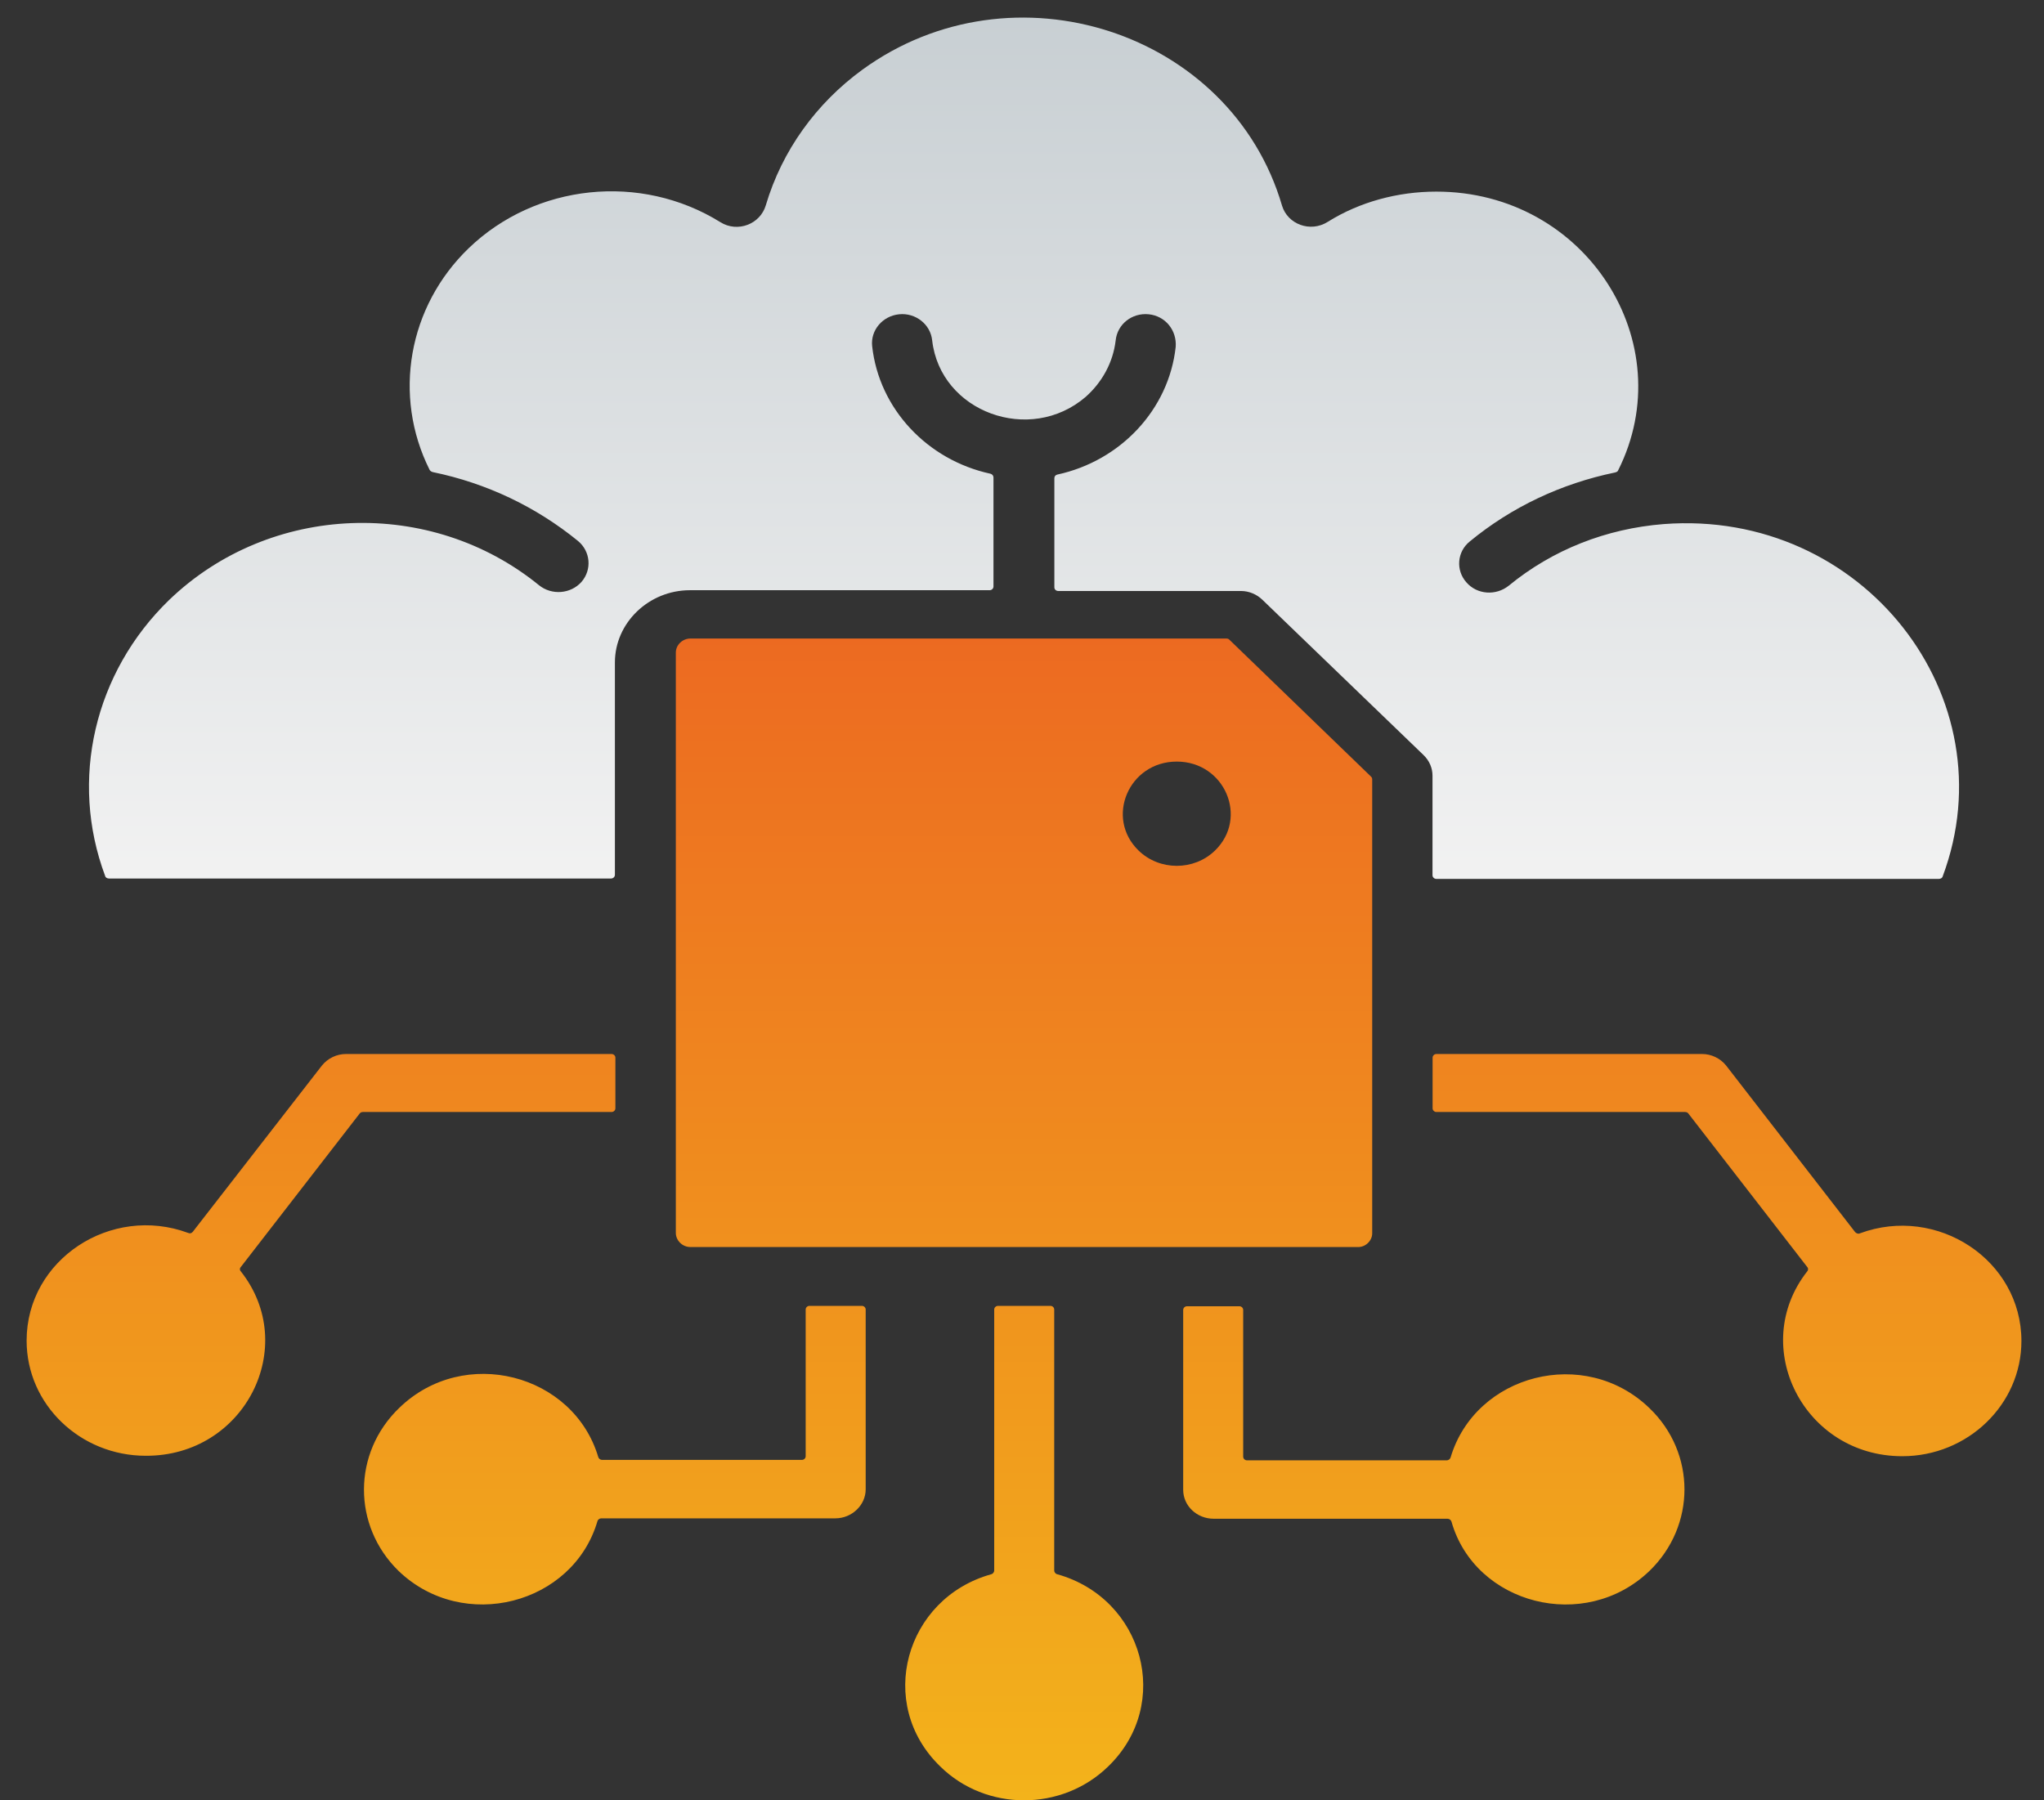 <svg width="42" height="37" viewBox="0 0 42 37" fill="none" xmlns="http://www.w3.org/2000/svg">
<rect x="0" y="0" width="42" height="37" fill="#333333" stroke="none"/>
<path fill-rule="evenodd" clip-rule="evenodd" d="M28.196 25.348V16.017C28.196 15.992 28.187 15.975 28.169 15.958L25.263 13.149C25.246 13.132 25.228 13.123 25.202 13.123H14.186C14.028 13.123 13.887 13.251 13.887 13.412V25.339C13.887 25.492 14.019 25.629 14.186 25.629H27.896C28.055 25.637 28.196 25.501 28.196 25.348ZM23.397 17.482C22.701 16.809 23.194 15.652 24.18 15.652C25.166 15.652 25.66 16.809 24.964 17.482C24.533 17.899 23.828 17.899 23.397 17.482ZM41.536 27.561C41.536 25.893 39.801 24.76 38.216 25.348C38.181 25.365 38.146 25.348 38.119 25.322L35.469 21.9C35.346 21.747 35.161 21.662 34.976 21.662H29.516C29.472 21.662 29.437 21.696 29.437 21.738V22.777C29.437 22.819 29.472 22.854 29.516 22.854H34.623C34.65 22.854 34.676 22.862 34.694 22.887L37.133 26.037C37.159 26.063 37.159 26.105 37.133 26.131C35.927 27.672 37.062 29.928 39.088 29.928C40.435 29.928 41.536 28.864 41.536 27.561ZM22.771 36.304C24.101 35.019 23.494 32.848 21.724 32.354C21.688 32.346 21.662 32.311 21.662 32.277V26.914C21.662 26.872 21.627 26.838 21.583 26.838H20.509C20.465 26.838 20.429 26.872 20.429 26.914V32.277C20.429 32.311 20.403 32.346 20.368 32.354C18.598 32.848 17.99 35.019 19.32 36.304C20.262 37.232 21.82 37.232 22.771 36.304ZM12.276 31.264C12.284 31.23 12.32 31.205 12.355 31.205H17.163C17.506 31.205 17.788 30.932 17.788 30.609V26.914C17.788 26.872 17.753 26.838 17.708 26.838H16.634C16.59 26.838 16.555 26.872 16.555 26.914V29.928C16.555 29.97 16.52 30.004 16.476 30.004H12.372C12.337 30.004 12.302 29.979 12.293 29.945C11.783 28.234 9.537 27.646 8.207 28.932C7.239 29.86 7.239 31.358 8.19 32.286C9.52 33.563 11.774 32.975 12.276 31.264ZM4.95 26.131C4.923 26.105 4.923 26.063 4.95 26.037L7.389 22.887C7.406 22.862 7.433 22.854 7.459 22.854H12.566C12.61 22.854 12.645 22.819 12.645 22.777V21.738C12.645 21.696 12.61 21.662 12.566 21.662H7.107C6.922 21.662 6.737 21.747 6.614 21.9L3.963 25.314C3.937 25.348 3.902 25.356 3.866 25.339C2.282 24.752 0.547 25.884 0.547 27.553C0.547 28.864 1.648 29.919 2.995 29.919C5.029 29.928 6.165 27.672 4.95 26.131ZM33.893 32.286C34.852 31.358 34.852 29.86 33.893 28.94C32.563 27.655 30.318 28.242 29.807 29.953C29.798 29.987 29.763 30.013 29.728 30.013H25.624C25.58 30.013 25.545 29.979 25.545 29.936V26.923C25.545 26.88 25.51 26.846 25.466 26.846H24.392C24.348 26.846 24.312 26.88 24.312 26.923V30.617C24.312 30.949 24.594 31.213 24.938 31.213H29.745C29.78 31.213 29.816 31.239 29.825 31.273C30.309 32.975 32.563 33.563 33.893 32.286Z" fill="url(#paint0_linear_613_145)"/>
<path fill-rule="evenodd" clip-rule="evenodd" d="M23.603 6.459C23.259 6.425 22.96 6.663 22.925 6.994C22.872 7.452 22.643 7.86 22.308 8.157C21.163 9.141 19.322 8.471 19.154 6.994C19.119 6.663 18.811 6.425 18.476 6.459C18.132 6.493 17.886 6.79 17.921 7.113C18.062 8.403 19.057 9.456 20.352 9.736C20.388 9.744 20.414 9.778 20.414 9.812V12.053C20.414 12.095 20.379 12.13 20.335 12.13H14.177C13.331 12.13 12.635 12.8 12.635 13.615V17.978C12.635 18.021 12.6 18.055 12.556 18.055H2.24C2.205 18.055 2.169 18.038 2.161 18.004C1.421 16.026 1.94 13.819 3.473 12.333C5.552 10.33 8.856 10.22 11.076 12.028C11.34 12.24 11.728 12.206 11.948 11.96C12.168 11.705 12.133 11.332 11.878 11.119C11.014 10.415 10.001 9.931 8.891 9.702C8.865 9.693 8.847 9.685 8.829 9.659C8.063 8.131 8.389 6.298 9.631 5.101C11.005 3.777 13.164 3.547 14.802 4.566C15.155 4.787 15.622 4.608 15.736 4.218C16.071 3.089 16.776 2.121 17.718 1.434C20.81 -0.816 25.294 0.644 26.343 4.226C26.457 4.608 26.924 4.787 27.285 4.558C27.937 4.15 28.721 3.938 29.514 3.938C32.597 3.938 34.562 7.053 33.249 9.668C33.241 9.693 33.214 9.702 33.188 9.71C32.078 9.939 31.056 10.423 30.201 11.128C29.937 11.34 29.911 11.722 30.131 11.968C30.351 12.223 30.739 12.248 31.003 12.036C31.902 11.298 33.003 10.865 34.183 10.771C38.28 10.457 41.292 14.337 39.918 18.012C39.909 18.046 39.874 18.063 39.839 18.063H29.514C29.47 18.063 29.435 18.029 29.435 17.987V15.941C29.435 15.788 29.373 15.635 29.25 15.517L25.938 12.325C25.823 12.214 25.665 12.146 25.497 12.146H21.744C21.7 12.146 21.665 12.113 21.665 12.07V9.829C21.665 9.787 21.691 9.761 21.727 9.753C23.022 9.473 24.017 8.42 24.158 7.13C24.184 6.79 23.947 6.493 23.603 6.459Z" fill="url(#paint1_linear_613_145)"/>
<defs>
<linearGradient id="paint0_linear_613_145" x1="21.023" y1="0.985" x2="21.023" y2="36.984" gradientUnits="userSpaceOnUse">
<stop stop-color="#E94524"/>
<stop offset="1" stop-color="#F3B31B"/>
</linearGradient>
<linearGradient id="paint1_linear_613_145" x1="21.042" y1="0.361" x2="21.042" y2="18.25" gradientUnits="userSpaceOnUse">
<stop stop-color="#C8CFD3"/>
<stop offset="1" stop-color="#F2F2F2"/>
</linearGradient>
</defs>
</svg>
